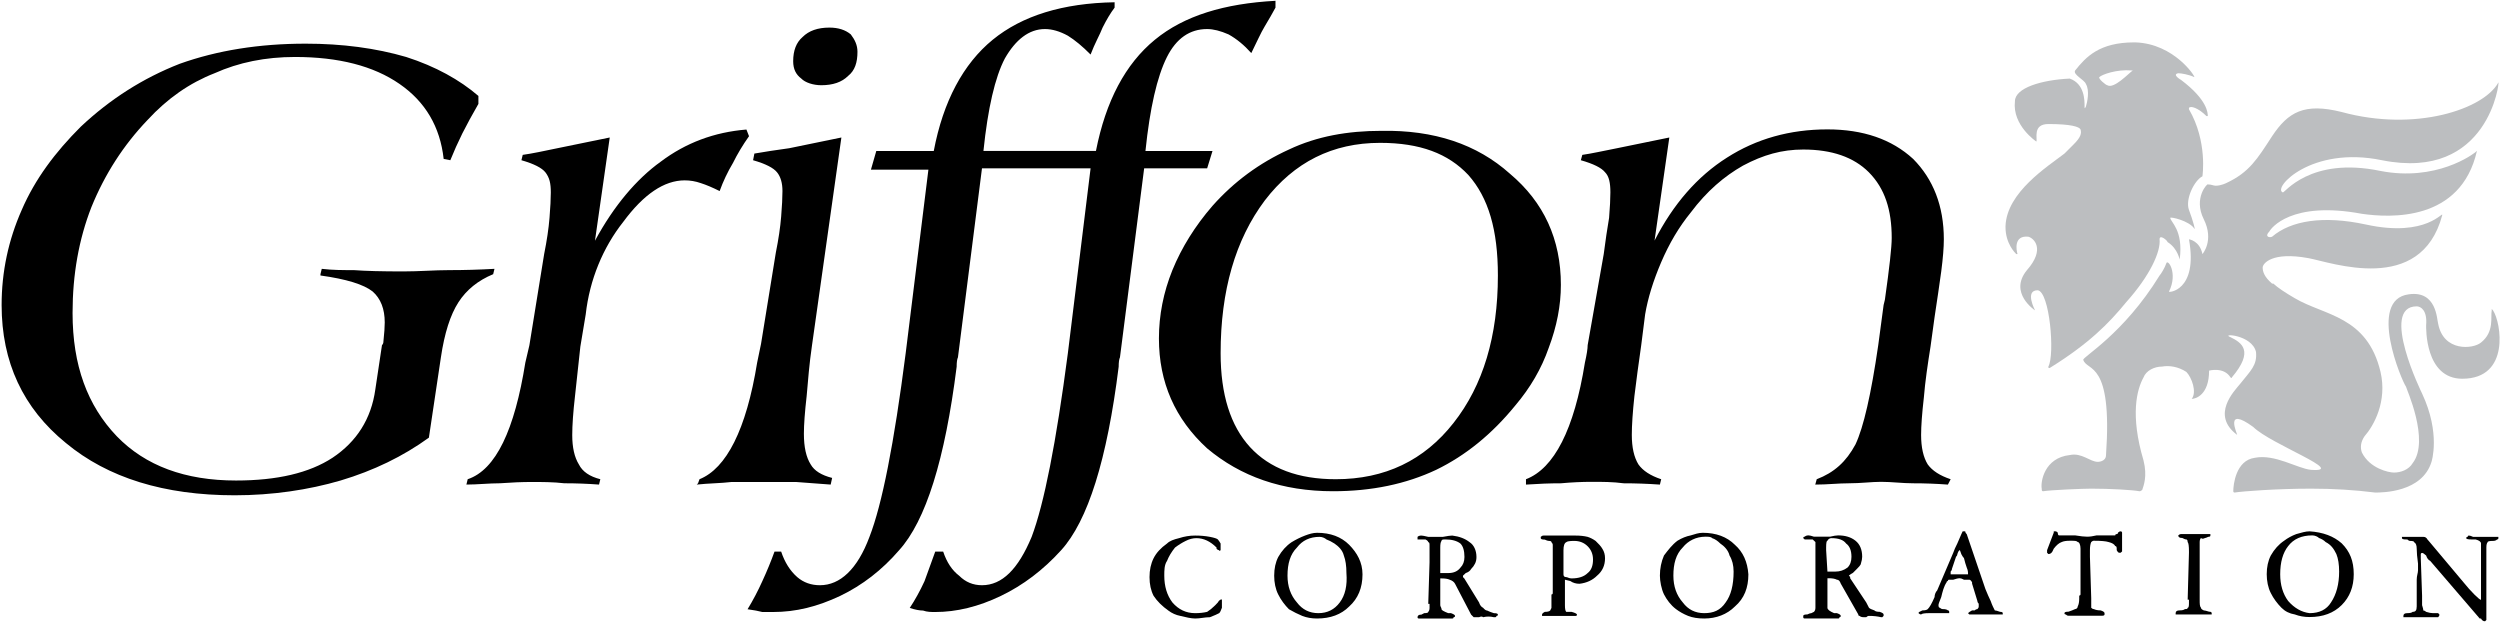<svg version="1.2" xmlns="http://www.w3.org/2000/svg" viewBox="0 0 1540 383" width="1540" height="383">
	<title>Griffon Q4 FY2023 Investor Presentation November 2023-2-pdf-svg</title>
	<defs>
		<clipPath clipPathUnits="userSpaceOnUse" id="cp1">
			<path d="m-13943.76-266.17h15842.57v8915.74h-15842.57z"/>
		</clipPath>
	</defs>
	<style>
		.s0 { fill: #000000 } 
		.s1 { fill: #bcbec0 } 
	</style>
	<g id="Clip-Path: Page 1" clip-path="url(#cp1)">
		<g id="Page 1">
			<path id="Path 9" fill-rule="evenodd" class="s0" d="m197.4 168.9l0.8-3.3c6.6 0.8 13.2 0.8 19.8 0.8q10.7 0.8 30.5 0.8c9.9 0 19-0.8 28.1-0.8q14 0 28-0.8l-0.8 3.3q-14 5.8-21.4 17.3-7.5 11.6-10.8 33.9l-7.4 49.5q-23.9 17.3-54.4 26.4c-19.8 5.8-42.1 9.1-65.2 9.1q-65.2 0-104-32.2-39.6-32.2-39.6-85 0-30.6 12.4-58.6c8.2-19 20.6-35.5 36.3-51.2q27.2-25.6 61-38.8 34.7-12.4 77.6-12.4 33.8 0 61.9 8.2c18.1 5.8 33 14.1 44.5 24v4.9q-5.7 9.9-9.9 18.2-4.1 8.3-7.4 16.5l-4.1-0.8q-3.3-29.7-27.2-46.2-24-16.6-64.4-16.6-27.2 0-49.5 10-23.1 9-41.3 28.8-22.2 23.2-34.6 53.7-11.6 29.7-11.6 65.2c0 32.2 9.1 57 27.3 76q26.4 27.2 73.4 27.2 38 0 59.4-14c14.9-9.9 23.9-24 26.4-42.1l4.1-27.3q0.9-0.8 0.9-2.4 0.8-7.5 0.8-11.6 0-12.4-7.4-19-8.3-6.6-32.2-9.9zm90.7 126.3c17.4-5.8 28.9-30.5 35.5-71.8q1.7-7.4 2.5-10.7l9.1-56.2q2.5-12.4 3.3-22.3 0.8-9.9 0.8-15.6c0-5.8-0.8-9.1-3.3-12.4q-3.3-4.2-14.8-7.5l0.8-3.3c5.8-0.8 13.2-2.4 21.4-4.1q12.4-2.5 32.2-6.6l-9.1 63.6c11.6-21.5 25.6-38 40.5-48.7q23.1-17.4 52.8-19.8l1.6 4.1q-5.8 8.2-9.9 16.5-4.9 8.2-8.2 17.3-6.6-3.3-11.6-4.9-4.9-1.7-9.9-1.7-19 0-37.9 25.6c-12.4 15.7-20.7 35.5-23.1 57l-3.3 19.8q-1.7 16.5-3.3 30.5-1.7 14.9-1.7 24 0 11.5 4.1 18.1 3.3 6.6 13.2 9.1l-0.8 3.3q-10.7-0.8-21.4-0.8c-6.6-0.8-14.1-0.8-19.8-0.8q-9.1 0-19.9 0.8c-6.6 0-14 0.8-20.6 0.8zm141.9 2.5l0.9-2.5c16.5-6.6 28.8-30.5 35.5-71.8q1.6-7.4 2.4-11.6l9.1-56.1q2.5-12.4 3.3-22.3 0.8-9.9 0.8-15.7 0-7.4-3.3-11.5-3.3-4.2-14.8-7.5l0.8-4.1q9.1-1.6 21.5-3.3 12.3-2.5 32.1-6.6l-18.1 128c-1.7 11.5-2.5 22.3-3.3 31.3q-1.7 14.9-1.7 23.2 0 12.3 4.2 18.9 3.3 5.8 13.2 8.3l-0.9 4.1q-10.7-0.8-21.4-1.6-10.7 0-19.8 0-9.9 0-19.8 0c-6.6 0.8-14.1 0.8-21.5 1.6zm355.7-297.2v4.2c-1.7 3.3-4.2 7.4-6.6 11.5-2.5 4.1-5 9.9-8.3 16.5q-6.6-7.4-14-11.5-7.5-3.3-13.2-3.3-16.1 0-24.8 17.3-9.1 18.2-13.2 57.8h41.3l-3.3 10.7h-38.8l-14.9 116.4q-0.8 1.7-0.8 5.8-10.7 85.9-35.5 113.1-16.5 18.2-37.1 28.1-20.6 9.9-40.4 9.9c-2.5 0-5 0-7.5-0.9q-3.3 0-8.2-1.6 4.9-7.4 9.1-16.5 3.3-9.1 6.6-18.2h4.9q3.3 9.9 9.9 14.9 5.8 5.8 14 5.8c12.4 0 22.3-9.9 30.6-29.8q11.5-30.5 22.3-113.1l14-113.9h-66.9l-14.8 116.4q-0.8 1.7-0.8 5.8-10.8 85.9-35.5 113.1-15.7 18.2-36.3 28.1c-14 6.6-27.2 9.9-41.3 9.9-2.4 0-4.9 0-6.6 0q-3.3-0.9-9.1-1.7 5-8.2 9.1-17.3 4.2-9.1 7.5-18.2h4.1q3.3 9.9 9.9 15.7 5.8 5 14 5c12.4 0 23.1-9.9 30.5-29.8q11.6-29.7 22.3-113.1l14-113.1h-35.4l3.3-11.5h35.4c5.8-30.6 18.2-53.7 36.3-68.5q27.3-22.3 75.1-23.1v3.3q-3.7 4.9-7.4 12.3c-1.6 4.2-4.9 9.9-7.4 16.6q-7.4-7.5-14-11.6-7.5-4.1-14.1-4.1c-9.9 0-18.1 6.6-24.7 18.1q-9.1 17.4-13.2 57h69.3q9.1-46.2 36.3-68.5c18.1-14.9 42.9-22.3 74.3-24zm-257.5 31.4c0 6.6-1.6 11.6-5.8 14.9q-5.7 5.7-16.5 5.7c-4.9 0-9.9-1.6-12.3-4.1-3.3-2.5-5-5.8-5-10.7q0-9.9 5.8-14.9 5.8-5.8 16.5-5.8 8.2 0 13.2 4.2c2.5 3.3 4.1 6.6 4.1 10.7z"/>
			<path id="Path 10" fill-rule="evenodd" class="s0" d="m713.9 208.5q0-21.5 8.3-42.1 8.6-21 24.7-39.6 19.8-22.3 47.1-34.7c17.3-8.2 36.3-11.5 56.9-11.5q48.7-0.9 79.2 26.4 31.4 26.4 31.4 68.5 0 19-7.5 38.8-6.6 19-20.6 35.5-21.5 26.4-48.7 39.6-28 13.2-63.5 13.2c-31.4 0-57-9.1-77.6-26.4q-29.7-27.2-29.7-67.7zm136.2-120.5q-43.8 0-71 35.5-27.2 36.3-27.2 94.1 0 38 18.1 57.8 18.2 19.8 52.8 19.8 45.4 0 72.6-34.7 27.3-34.7 27.3-90.8c0-28.1-5.8-47.9-18.2-61.9-12.4-13.2-29.7-19.8-54.4-19.8zm89.9 210.5v-3.3c17.3-6.6 29.7-30.6 36.3-71.8q1.7-7.5 1.7-10.8l9.9-56.1q1.6-12.4 3.3-22.3 0.8-9.9 0.8-15.7c0-5.8-0.8-9.9-3.3-12.4q-3.3-4.1-14.9-7.4l0.9-3.3c5.7-0.8 13.2-2.5 21.4-4.1q12.4-2.5 32.2-6.6l-9.1 63.5q17.3-33.8 44.6-51.1 27.2-17.4 61.9-17.4 33 0 52.8 18.2c12.3 12.4 18.9 28.9 18.9 49.5q0 7.5-1.6 19.8-1.7 12.4-4.1 28.1l-2.5 18.2c-1.7 10.7-3.3 21.4-4.1 31.3q-1.7 14.9-1.7 23.1 0 11.6 4.1 18.2 4.2 5.8 14.1 9.1l-1.7 3.3q-10.7-0.8-21.4-0.8c-6.6 0-13.2-0.9-19.8-0.9-5.8 0-12.4 0.9-19.8 0.9-6.6 0-13.2 0.8-20.7 0.8l0.9-3.3c10.7-4.1 18.1-10.7 23.9-21.5q7.4-15.7 14-61.1l3.3-24.7 0.8-3.3q4.2-29.7 4.2-38c0-17.3-4.2-30.5-14.1-40.5q-14-14-40.4-14c-13.2 0-24.7 3.3-37.1 9.9-11.6 6.6-22.3 15.7-32.2 28.9-7.4 9.1-13.2 19-18.2 30.6q-7.4 17.3-9.9 32.2l-2.4 18.9q-2.5 17.4-4.2 31.4-1.6 14.9-1.6 23.9 0 11.6 4.1 18.2 4.1 5.8 14 9.1l-0.8 3.3q-11.5-0.8-22.3-0.8c-6.6-0.9-13.2-0.9-19.8-0.9q-9 0-18.9 0.9-9.9 0-21.5 0.8zm-203.8 82.5c-2.5 0-5.8-0.8-9.1-1.6q-4.1-0.8-7.4-3.3-5.8-4.1-9.1-9.1-2.5-4.9-2.5-11.5 0-6.6 2.5-11.6 2.5-5 8.3-9.1c1.6-1.6 4.1-2.5 7.4-3.3q4.9-1.6 9.9-1.6 4.9 0 9.1 0.8 4.1 0.8 4.9 1.6 0.8 0.9 1.7 2.5 0 1.7 0 4.1-0.9 0.9-0.9 0-0.8 0-1.6-0.8c0 0 0 0 0-0.8q-5.8-5.8-12.4-5.8-3.3 0-6.6 1.7-3.3 1.6-6.6 4.1-3.3 4.1-4.9 8.2c-1.7 2.5-1.7 5.8-1.7 9.1q0 9.9 5 16.5 5.7 6.6 14 6.6 4.1 0 7.4-0.8 2.5-1.6 5-4.1 0.8-0.8 1.6-1.7c0.8-1.6 1.7-1.6 1.7-1.6q0-0.8 0.8 0 0 0 0 0.8 0 2.5 0 4.1c-0.8 1.7-0.8 2.5-1.7 3.3q-1.6 0.9-5.7 2.5c-3.3 0-5.8 0.8-9.1 0.8z"/>
			<path id="Path 11" fill-rule="evenodd" class="s0" d="m784.9 354.6q0-6.6 2.5-11.5 3.3-5.8 8.2-9.1 4.1-2.5 8.3-4.1c2.4-0.9 4.9-1.7 7.4-1.7q12.4 0 19.8 7.4c4.9 5 8.2 10.8 8.2 18.2q0 12.4-8.2 19.8-7.4 7.4-19.8 7.4-5 0-9.1-1.6-4.1-1.7-8.2-4.1c-2.5-2.5-5-5.8-6.6-9.1-1.7-3.3-2.5-7.4-2.5-11.6zm28-23.9q-9 0-14 6.6c-4.1 4.1-5.8 9.9-5.8 17.3q0 9.9 5.8 16.5 5 6.6 13.2 6.6 8.3 0 13.2-6.6 5-6.6 4.1-18.1 0-6.6-1.6-10.8c-0.8-3.3-3.3-5.7-5.8-7.4q-2.5-1.6-4.9-2.5c-0.9-0.8-2.5-1.6-4.2-1.6zm66.9 41.3l0.8-25.6v-9.9c0-1.7 0-2.5-0.8-2.5q0-0.8-1.7-1.7c-0.8 0-4.9 0-4.9 0 0 0 0 0 0-0.8q0-0.8 0-0.8 0.8-0.8 2.4-0.8 0.9 0 4.2 0.8c1.6 0 2.4 0 4.1 0q1.2 0 4.9 0 4.2-0.8 5.8-0.8 6.6 0.8 10.7 4.1c2.5 1.6 4.2 4.9 4.2 9.1q0 2.4-0.9 4.1-0.8 1.7-2.4 3.3-0.9 1.7-3.3 2.5c-0.9 0.8-1.7 1.6-1.7 1.6 0 0.9 0 0.9 0 0.9q0 0 0.8 0.8l9.1 14.8q0.8 2.5 2.5 3.3c0.8 0.9 1.6 1.7 2.5 1.7q1.6 0.8 4.1 1.6 2.5 0 2.5 0.9 0 0.8-0.9 0.8 0 0.8-0.8 0.8h-0.8q-3.3-0.8-6.6 0-0.8-0.8-2.5 0c0 0-0.8 0-1.6 0-0.9 0-0.9 0-1.7 0q-0.8-0.8-1.6-1.6l-9.9-19q-0.9-1.7-3.3-2.5-1.7-0.8-5-0.8h-0.8v16.5c0 0.8 0.8 1.6 0.8 2.5q0 0.8 4.1 2.4c0 0 1.1 0 1.7 0q2.5 0.9 2.5 1.7 0 0.8-0.9 0.8 0 0.8-0.8 0.8h-20.6q-0.8 0-0.8-0.8-0.9 0 0 0 0-1.6 2.4-1.6 1.7-0.9 1.7-0.9 2.5 0 2.5-0.8 0.8-0.8 0.8-2.5v-2.4zm7.4-19h5q4.9 0 7.4-3.3 2.5-2.5 2.5-6.6 0-5.8-2.5-8.3-3.3-2.5-9.1-2.5c-1.6 0-2.5 0-2.5 0.9q-0.8 0.8-0.8 4.1zm69.3 12.4v-29.7q0-0.9-0.8-1.7 0-0.8-1.6-0.8-0.9 0-2.5-0.8-2.5 0-2.5-0.9 0-0.8 0-0.8 0.8-0.8 1.7-0.8c1.6 0 18.9 0 19.8 0q4.1 0 7.4 0.8 2.5 0.8 4.9 2.5c1.7 1.6 3.3 3.3 4.2 4.9q1.6 2.5 1.6 5.8 0 6.6-4.9 10.7-4.2 4.2-10.8 5-3.3 0-5.7-1.7-3.3-0.8-3.3-0.8c0 6.6 0 14.1 0 15.7q0 3.3 0.8 4.1 0 0 3.3 0 3.3 0.9 3.3 1.7 0 0.8-0.8 0.8 0 0-0.9 0c-1.6 0-3.3 0-4.1 0-0.5 0-15.7 0-15.7 0q0 0 0-0.8 0-0.8 1.7-1.7 2.5 0 3.3-0.8 0 0 0.8-1.6c0-0.9 0-5.8 0-8.3 0.8 0 0.8-0.8 0.8-0.8zm6.6-11.6q0 1.7 1.7 1.7c0.8 0 1.6 0.8 3.3 0.8q6.6 0 9.9-3.3 3.3-2.5 3.3-8.3 0-4.9-3.3-8.2-3.3-3.3-8.3-3.3-4.1 0-4.9 0.8-1.7 0.8-1.7 5zm59.4 0.8q0-6.6 2.5-12.4c2.5-3.3 5-6.6 8.3-9.1q4.1-2.5 8.2-3.3c2.5-0.8 5-1.6 7.4-1.6q12.4 0 19.8 7.4 7.5 6.6 8.3 18.2c0 8.2-2.5 14.8-8.3 19.8-4.9 4.9-11.5 7.4-18.9 7.4q-5.8 0-9.9-1.6-4.2-1.7-7.5-4.2c-3.3-2.5-5.7-5.8-7.4-9.1-1.6-3.3-2.5-8.2-2.5-11.5zm28.1-24c-5.8 0-10.7 2.5-14 6.6-4.2 4.2-5.8 10-5.8 17.4q0 9.9 5.8 16.5 4.9 6.6 13.2 6.6c5.7 0 9.9-1.7 13.2-6.6q4.9-6.6 4.9-19 0-5.8-2.5-9.9c-0.8-3.3-3.3-5.8-5.7-7.4q-2.5-2.5-5-3.3c-0.8-0.9-2.5-0.9-4.1-0.9zm67.7 3.3q-0.9-0.8-1.7-1.6c-1.1 0-4.9 0-4.9 0-0.9-0.8-0.9-0.8-0.9-0.8q0-0.9 0.9-0.9 0.8-0.8 2.4-0.8 0.9 0 3.3 0.8c1.7 0 3.3 0 4.2 0q1.6 0 5.7 0 3.3-0.8 5-0.8 6.6 0 10.7 3.3 4.1 3.3 4.1 9.9 0 1.7-0.8 4.2c0 0.8-1.6 2.4-2.5 3.3q-0.8 0.8-2.4 2.4c-1.7 0.9-2.5 1.7-2.5 1.7 0 0 0 0 0.8 0.8q0 0 0 0.8l9.9 14.9q0.8 1.6 1.7 3.3 0.8 0.8 3.3 1.6 0.8 0.9 3.3 0.9 2.4 0.8 2.4 1.6 0 0.9 0 0.9-0.8 0.8-0.8 0.8h-0.8q-3.3-0.8-7.4-0.8-0.9 0-1.7 0.8c-0.8 0-1.6 0-1.6 0q-1.7 0-2.5-0.8-0.8 0-0.8-0.9l-10.8-19q-0.8-2.4-2.4-2.4-1.7-0.9-5-0.9h-0.8v18.2q0 1.6 4.1 3.3c0 0 1.1 0 1.7 0q2.4 0.8 2.4 1.7 0 0.8-0.8 0.8 0 0.8-0.8 0.8h-20.6q-0.9 0-0.9-0.8 0 0 0-0.8 0-0.9 2.5-0.9 1.7-0.8 2.5-0.8 1.6-0.8 1.6-0.8 0.9-0.9 0.9-2.5c0-1.7 0-40.5 0-40.5zm7.4 18.2h4.9q4.2 0 7.5-2.5 2.4-2.4 2.4-6.6 0-5.8-3.3-8.2-2.4-3.3-9-3.3-1.7 0-2.5 1.6-0.8 0-0.8 4.1v1.7zm67.6 11.6l9.9-23.2q0.8-2.4 2.5-5.7l2.5-5.8q0.8-1.7 0.8-1.7 0 0 0.8 0 0 0 0.8 0 0 0.9 0.9 1.7l11.5 33.8q1.7 4.2 3.3 7.5c0.8 2.4 1.7 4.1 2.5 5.7q0.8 0 3.3 0.9 1.6 0 1.6 0.8 0 0.8 0 0.8-0.8 0-1.6 0c-0.6 0-18.4 0-19 0q0 0-0.8-0.8 0.8-0.8 2.5-1.7 0.8 0 1.6 0c0.8-0.8 1.7-0.8 1.7-0.8q0.8-0.8 0.8-1.6 0 0 0-1.7-0.8-0.8-0.8-1.6l-3.3-10.8v-0.8q-0.9-1.6-1.7-1.6h-3.3q-1.6-0.9-2.5-0.9-1.6 0-4.1 0.9h-2.5q-0.8 0-0.8 0.8c0 0-0.8 0-0.8 0.8-1.7 2.5-2.5 5.8-3.3 9.1q-1.7 4.1-1.7 4.9 0 1.7 0.9 1.7c0 0 0.8 0.8 1.6 0.8q2.5 0 3.3 0.8 0.8 0 0.8 0.9v0.8q-0.8 0-0.8 0c-1.6 0-3.8 0-4.9 0q-2.5 0-6.6 0-4.2 0-5 0.8-0.8 0-1.6-0.8c0-0.8 0.8-0.8 2.4-1.7q2.5 0 3.3-0.8 1.7-1.6 4.2-7.4c0-1.7 0.8-3.3 1.6-4.1zm9.1-13.3q0 0.9-0.8 1.7 0 0.8 0 0.8 0 0.9 0 0.9 0 0 0.8 0c0.5 0 9.9 0 9.9 0 0 0 0 0 0-0.9 0 0 0-1.6-0.8-3.3q-0.9-2.5-1.7-5.8-0.8-0.8-1.6-2.4-0.9-2.5-0.9-2.5-0.8 0-1.6 2.5 0 0.8-0.8 1.6zm79.2 15.7v-28.1c0-2.4-0.8-4.1-1.7-4.1-0.8-0.8-1.6-0.8-4.9-0.8q-3.3 0-5 0.8-2.4 0.8-4.9 4.1 0 0-0.8 1.7-0.9 1.6-2.5 1.6 0 0-0.8-0.8 0 0 0-0.8v-0.8l4.1-10.8c0-0.8 0-0.8 0-0.8q0.8 0 0.8 0c0.8 0 0.8 0 1.7 0.8q0 1.7 0.8 1.7 0.8 0 2.5 0c1.6 0 4.6 0 7.4 0q4.9 0.8 7.4 0.8 2.5 0 5.8-0.8 3.7 0 4.9 0c0.6 0 6.1 0 6.6 0q0-0.8 0.9-0.8c0 0 0.8 0 0.8-0.9q0.8-0.8 1.6-0.8c0 0 0.9 0 0.9 0.8q0 0 0 1.7v9.9l-0.9 0.8q0 0-0.8 0-0.8 0-1.6-1.6c0-1.7 0-2.5-0.9-2.5q-0.8-1.7-4.1-2.5-2.5-0.8-9.1-0.8-0.8 0-1.6 0.8-0.8 1.7-0.8 5v4.1l0.8 25.6c0 1.6 0 5.2 0 5.8q0.8 0.8 1.6 0.8 1.7 0.8 4.2 0.8 2.4 0.8 2.4 1.7 0 0.8 0 0.8 0 0.8-1.6 0.8h-20.6q-0.9 0-1.7-0.8-0.8 0-0.8-0.8 0-0.9 2.5-0.9 2.4-0.8 4.1-1.6c0.8 0 1.6-0.8 1.6-1.7q0.9-1.6 0.9-4.9v-1.7c0.8 0 0.8-0.8 0.8-0.8zm66 3.3l0.8-28.9v-0.8q0-5-0.8-5.8c0-1.6-0.8-1.6-0.8-1.6q-0.9 0-2.5-0.9-2.5 0-2.5-1.6 0.8-0.8 1.7-0.8c0.8 0 4.9 0 8.2 0q3.3 0 6.6 0c1.1 0 2.8 0 3.3 0q0 0 0 0.8 0 0.8-0.8 0.8c-0.8 0-1.7 0.8-2.5 0.8q-1.6 0.9-2.5 0-0.8 0.9-0.8 2.5c0 1.7 0 2.5 0 5v30.5c0 2.5 0 4.1 0.8 5q0 0.8 1.7 1.6 0.8 0 3.3 0.8 1.6 0 1.6 0.9 0 0.8 0 0.8-0.8 0-1.6 0 0 0-2.5 0-3.3 0-5.8 0c-2.7 0-6.6 0-9.9 0-0.5 0-1.9 0-2.4 0q0-0.8 0-0.8 0-1.7 2.4-1.7 2.5 0 3.3-0.8c0.9 0 1.7 0 1.7-0.8 0.8 0 0.8-1.7 0.8-3.3v-1.7zm48.7-15.7q0-6.6 2.5-11.5 3.3-5.8 8.2-9.1 3.3-2.5 7.5-4.1c3.3-0.9 5.7-1.7 8.2-1.7q12.4 0.8 19.8 7.4c5 5 7.4 10.8 7.4 19q0 11.6-7.4 19-7.4 7.4-19.8 7.4-4.9 0-9.1-1.6-4.9-0.8-8.2-4.1c-2.5-2.5-5-5.8-6.6-9.1-1.7-3.3-2.5-7.5-2.5-11.6zm28.1-23.9q-9.9 0-14.9 6.6-4.9 6.2-4.9 17.3 0 9.9 4.9 16.5 5.8 6.6 13.2 7.5 9.1 0 13.2-6.6 5-7.5 5-19 0-6.6-1.7-10.8c-1.6-3.3-3.3-5.7-6.6-7.4q-1.6-1.6-4.1-2.5c-0.8-0.8-2.5-1.6-4.1-1.6z"/>
			<path id="Path 12" class="s0" d="m1488.7 372.8v-15.7c0-2.5 0.8-4.1 0.8-5.8v-4.1q-0.8-5.8-0.8-9.1 0-3.3-1.6-4.1 0-0.8-2.5-0.8-0.8 0-1.7-0.9h-0.8q-2.5 0-2.5-0.8 0-0.8 0-0.8 0.9 0 1.7 0h0.8q1.7 0 3.3 0 3.3 0 6.6 0h0.8q1.7 0 2.5 1.6 0.8 0.9 0.8 0.9l21.5 25.6q3.3 4.1 6.6 7.4 3.3 3.3 4.1 3.3v-0.8q0-1.3 0-2.5v-24.8-6.6q0-1.6-3.3-2.5h-2.5q-3.3 0-3.3-0.8 0-0.8 0.9-0.8 0-0.8 0.8-0.8 0.8 0 2.5 0.8 1.6 0 1.6 0h5.8q2.5 0 5.8 0h0.8q0.8 0 1.6 0 0 0 0 0.8 0 0.8-0.8 0.8-0.8 0.9-2.5 0.9-3.3 0-3.3 0.8-0.8 0.8-0.8 3.3v4.9q0 10 0 18.2 0 9.1 0 18.2v1.6q0 1.7 0 1.7-0.8 0.8-0.8 0.8-1.7 0-2.5-1.7h-0.8l-30.5-35.5q-1.7-0.8-2.5-3.3-1.7-1.6-2.5-1.6c0 0-0.8 0-0.8 0.8v2.5l0.8 23.1q0 3.3 0 5.8 0.8 2.5 0.8 3.3 0.9 0 1.7 0.8 2.5 0.8 4.1 0.8h0.8q1.7 0 2.5 0 0.8 0.9 0.8 0.9 0 0.8-0.8 1.6 0 0-1.6 0h-18.2q-1.6 0-1.6 0c0-0.8 0-0.8 0-0.8q0-1.7 2.4-1.7 2.5 0 3.3-0.8c1.7 0 2.5-0.8 2.5-3.3q0 0 0-0.8z"/>
			<path id="Path 13" class="s1" d="m1516.8 233.3c29.7 0 23.9-34.7 18.9-42.1q-0.8-0.9-0.8-0.9 0 0 0 0.9c-0.8 4.1 1.7 13.2-6.6 19.8-4.9 4.1-23.1 5.8-26.4-11.6-0.8-2.4-0.8-20.6-18.1-18.1-25.6 3.3-4.2 53.6-1.7 56.9 0 0.9 14.9 33.1 4.1 47.1-2.4 4.1-7.4 5.8-11.5 5.8-3.3 0-14.9-2.5-19.8-12.4q-1.7-5 1.6-9.9c5.8-6.6 14.1-21.5 9.9-39.7-8.2-34.6-34.6-34.6-52.8-45.4-5.7-3.3-10.7-6.6-13.2-9h-0.8c-4.9-4.2-5.8-7.5-5.8-9.9 0-2.5 5.8-9.9 28.1-5.8 14 2.5 69.3 23.1 82.5-26.4 0.8-3.3-9.1 14-47 5.7-26.4-5.7-46.2-2.4-57.8 7.5-1.6 0.8-4.9 0-1.6-3.3 0.8-1.7 13.2-19 56.9-10.8 17.3 2.5 61 5 70.9-38.8-2.4 2.5-25.5 19-59.4 12.4-43.7-9.1-59.4 14.1-60.2 13.2-6.6-2.4 17.3-28.9 61.1-19.8 66 13.2 72.6-49.5 71.7-47.9-9 16.5-51.1 30.6-96.5 18.2-23.1-5.8-33 0-42.9 14.9-9.1 14-14 22.2-28.1 28.8 0 0-3.3 1.7-6.6 1.7-1.6 0-2.4-0.8-4.9-0.8 0-0.9-9.1 8.2-2.5 21.4 6.6 13.2-0.8 21.5-0.8 21.5-1.7-8.3-8.3-9.1-8.3-9.1 5.8 32.2-13.2 33-12.3 32.2 5.7-11.5-0.9-20.6-1.7-17.3-0.8 2.5-3.3 6.6-4.1 7.4-22.3 36.3-47.9 50.4-47 52 2.4 7.4 18.1 0 14 58.6 0 4.2-5 4.2-5 4.2-4.9 0-9.9-5.8-17.3-4.2-15.7 1.7-18.1 16.5-17.3 20.7 0 0.8 0 1.6 0.8 1.6 5-0.8 24.8-1.6 29.7-1.6 11.6 0 25.6 0.8 29.7 1.6q0.8 0 1.7-0.8c0.8-2.5 3.3-8.3 0.8-18.2-8.3-28-4.1-43.7 0-51.1 1.6-4.2 6.6-6.7 11.5-6.7 4.2-0.8 9.9 0 14.9 3.3 3.3 3.4 6.6 12.4 3.3 16.6 2.5 0 10.7-2.5 10.7-17.4 0 0 9.1-2.5 13.2 4.2 0 0 0.8 0.8 0.8 0 14.1-16.6 5.8-21.5-0.8-24.8-6.6-2.5 13.2-1.7 15.7 9.1 0.8 8.2-3.3 11.5-9.9 19.8-3.3 4.1-18.2 19-1.7 31.3 0-0.8-8.2-18.1 9.9-4.9 10.8 10.7 58.6 28.1 35.5 26.4-8.2-0.8-22.2-9.9-34.6-7.4-11.6 1.6-13.2 16.5-13.2 20.6 0 0 0 0.8 0.8 0.8 4.9-0.8 26.4-2.4 47-2.4q20.7 0 39.6 2.4c4.2 0 28.9 0 34.7-18.9 0 0 5.8-17.4-5.8-42.1 0 0-26.4-53.7-3.3-53.7 2.5 0 6.6 2.5 5.8 11.6 0 1.6-0.8 33 22.3 33z"/>
			<path id="Path 14" fill-rule="evenodd" class="s1" d="m1348.4 129.3c2.5 6.6 4.2 13.2 3.3 11.5-3.3-4.9-14.8-7.4-14.8-6.6 0 2.5 8.2 7.4 5.8 25.6 0 0.8-0.9-6.6-7.5-10.7 0-0.9-4.9-5-4.9-1.7 0.8 7.5-5.8 22.3-20.6 38.8-10.8 13.2-23.1 25.6-47.1 40.5-0.8 0-0.8 0-0.8-0.9 4.1-7.4 0.8-46.2-6.6-47-8.2 0-1.6 12.4-1.6 12.4 0 0-16.5-10.8-5-24.8 11.6-13.2 4.1-19.8 0.8-20.6-9-0.9-7.4 8.2-6.6 10.7 0 0 0 0-0.8 0-0.8-0.8-6.6-6.6-6.6-16.5v-0.8c0.8-20.7 25.6-36.4 36.3-44.6 2.5-2.5 4.1-4.1 5.8-5.8 4.1-4.1 4.9-6.6 4.1-9.1-0.8-1.6-5.8-3.3-19.8-3.3-9.9 0-6.6 9.1-7.4 10.8 0 0-14.9-9.9-13.2-24.8 0-8.3 16.5-13.2 33.8-14 9.1 3.3 9.1 13.2 9.1 17.3 0 0.8 0 1.6 0.8 0 0.8-2.5 2.5-9.9 0-14-0.8-2.5-8.2-5.8-6.6-8.3 6.6-8.3 14.9-17.3 36.3-17.3h0.8c24 0.8 37.2 21.4 36.3 21.4-3.3-1.6-8.2-2.4-9.9-2.4-4.1 0.8 1.7 4.1 1.7 4.1 16.5 12.4 16.5 20.6 16.5 22.3h-0.8c-5-5-9.9-6.6-10.8-5v0.8c11.6 19.9 8.3 41.3 8.3 41.3-5 2.5-10.7 14.1-8.3 20.7zm-34.6-85.9q0 0-0.8 0c-9.1-0.8-18.2 2.5-19.8 4.1-0.9 0.9 4.1 5 4.9 5 4.1 2.5 13.2-7.4 15.7-9.1z"/>
		</g>
	</g>
</svg>
